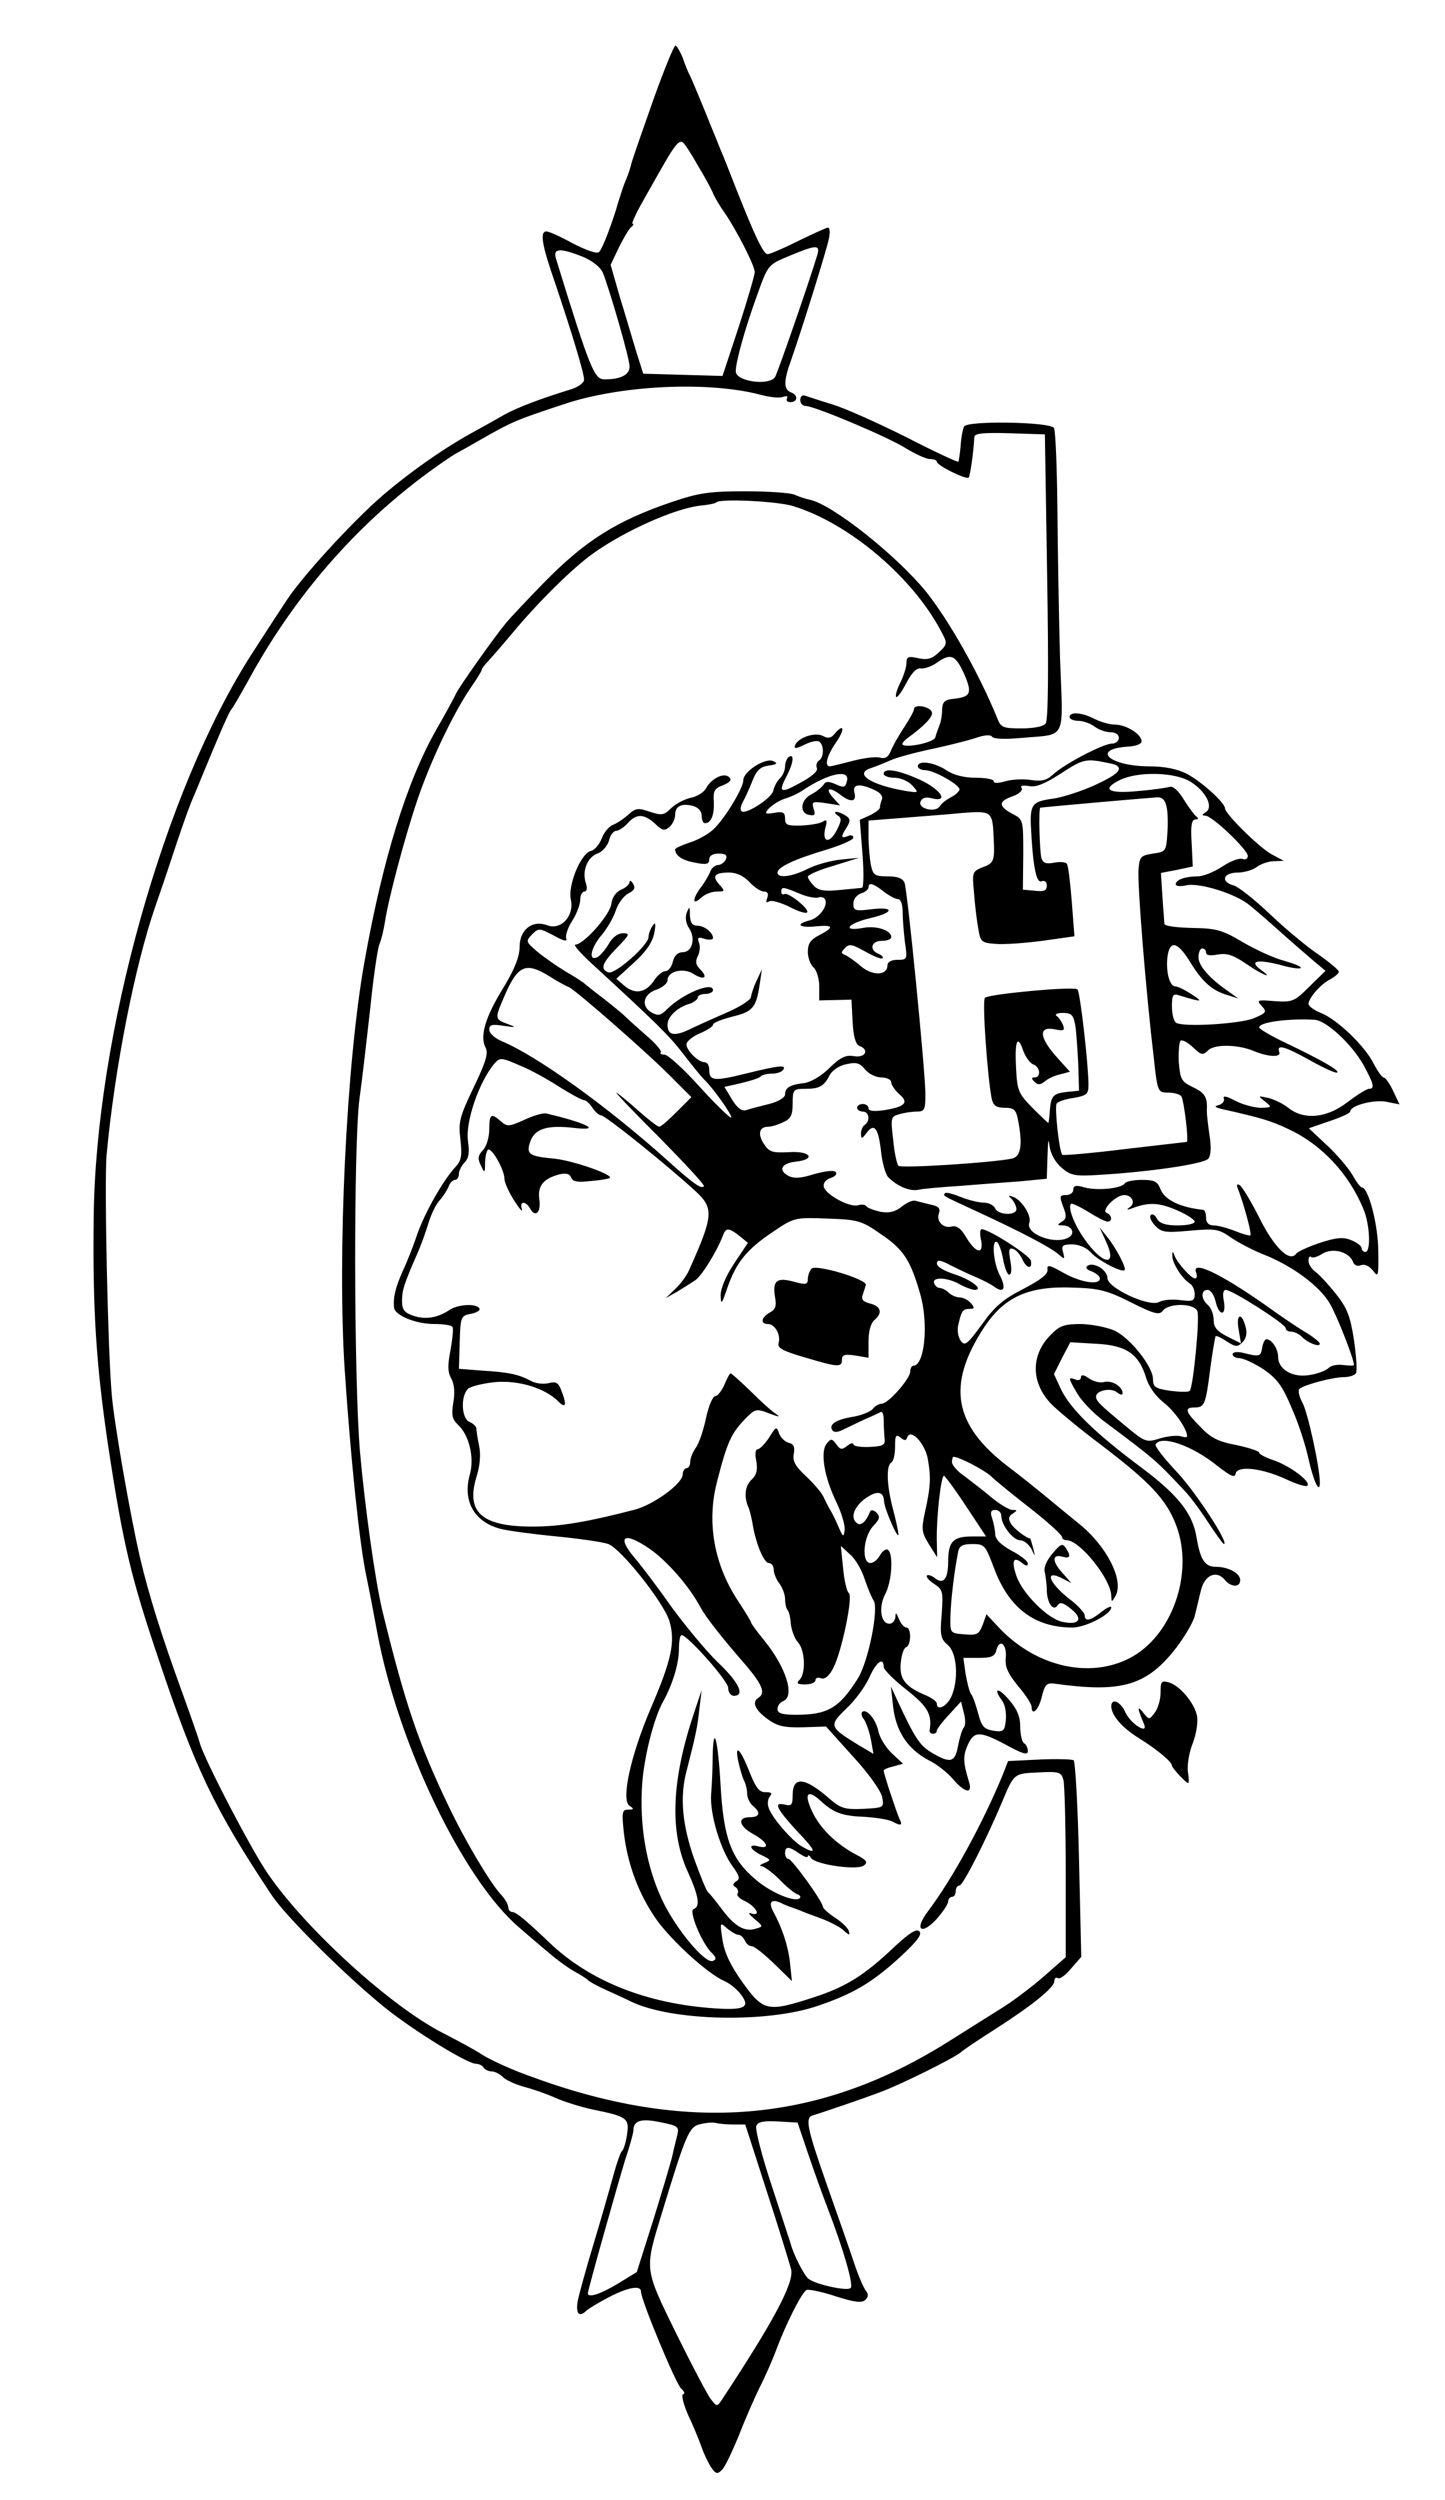 <?xml version="1.0" standalone="no"?>
<!DOCTYPE svg PUBLIC "-//W3C//DTD SVG 20010904//EN"
 "http://www.w3.org/TR/2001/REC-SVG-20010904/DTD/svg10.dtd">
<svg version="1.0" xmlns="http://www.w3.org/2000/svg"
 width="381pt" height="659pt" viewBox="0 0 381 659"
 preserveAspectRatio="xMidYMid meet">
<g transform="translate(0,659) scale(0.1,-0.1)"
fill="#000000" stroke="none">
<path d="M1723 6328 c-28 -79 -54 -154 -58 -168 -3 -14 -10 -34 -15 -45 -5
-11 -13 -36 -19 -55 -16 -57 -42 -124 -51 -134 -6 -6 -33 4 -69 22 -32 18 -64
32 -70 32 -18 0 -13 -34 23 -137 44 -131 76 -236 76 -254 0 -8 -16 -20 -37
-26 -75 -23 -139 -47 -173 -66 -19 -11 -53 -30 -75 -42 -80 -43 -171 -107
-245 -170 -81 -70 -214 -215 -256 -280 -25 -38 -66 -101 -91 -140 -230 -358
-411 -1003 -416 -1485 -3 -246 7 -390 38 -600 40 -263 60 -346 132 -560 98
-293 147 -396 299 -625 37 -56 194 -212 299 -297 76 -61 217 -148 240 -148 7
0 17 -4 20 -10 3 -5 13 -10 21 -10 9 0 22 -7 30 -15 8 -8 34 -20 57 -26 23 -6
60 -19 82 -29 22 -10 67 -24 100 -31 89 -18 95 -23 88 -67 -3 -20 -9 -39 -13
-42 -4 -3 -14 -32 -23 -65 -9 -33 -32 -114 -52 -180 -20 -66 -39 -135 -42
-152 -5 -32 4 -42 23 -24 5 5 31 21 58 35 51 27 86 33 86 16 0 -23 93 -246
106 -256 8 -7 11 -14 5 -15 -5 -2 1 -26 13 -54 13 -27 29 -66 36 -86 7 -20 19
-44 26 -54 12 -17 16 -17 28 -5 8 8 26 47 42 85 15 39 40 97 56 130 17 33 36
78 44 99 25 68 68 154 81 160 6 2 41 -5 77 -17 50 -16 69 -18 78 -9 8 8 8 15
1 24 -6 7 -20 40 -31 73 -11 33 -43 125 -71 204 -53 151 -59 179 -38 185 27 8
135 45 177 61 53 19 195 90 213 105 6 6 48 34 92 62 98 63 155 109 155 126 0
7 4 11 9 8 5 -4 21 8 35 25 l27 31 -6 256 c-3 141 -10 259 -14 262 -5 3 -46 4
-91 2 l-82 -4 -14 -36 c-51 -124 -132 -274 -198 -361 -36 -48 -17 -63 23 -20
17 19 31 40 31 47 0 6 5 12 10 12 6 0 10 7 10 15 0 8 4 15 10 15 9 0 68 116
110 215 34 81 32 80 97 83 56 3 61 1 67 -20 3 -13 6 -123 6 -245 l0 -222 -57
-50 c-32 -28 -81 -65 -110 -83 -29 -18 -92 -58 -140 -88 -345 -218 -694 -246
-1110 -91 -45 16 -99 41 -120 54 -21 14 -68 39 -103 57 -137 69 -362 273 -463
420 -44 63 -169 304 -180 345 -3 11 -24 72 -47 135 -53 146 -87 253 -111 355
-26 113 -67 348 -74 425 -11 121 -20 565 -14 635 21 228 75 503 130 660 6 17
26 75 44 130 18 55 40 118 49 140 9 22 21 49 25 60 51 124 76 181 81 185 3 3
23 37 44 75 120 221 283 409 476 550 30 22 63 45 75 51 11 6 36 20 55 31 91
52 98 55 225 97 150 51 384 62 522 25 23 -6 49 -9 58 -5 9 3 13 2 10 -4 -3 -6
1 -10 9 -10 20 0 21 19 1 26 -19 8 -19 30 1 85 28 80 95 294 100 322 3 15 2
27 -3 27 -4 0 -39 -16 -78 -35 -38 -19 -75 -35 -81 -35 -11 0 -33 46 -84 175
-17 44 -35 89 -40 100 -4 11 -23 56 -40 99 -18 44 -36 87 -40 95 -5 9 -14 31
-20 49 -7 17 -16 32 -19 32 -4 0 -30 -64 -58 -142z m118 -176 c19 -31 37 -65
41 -76 5 -10 17 -31 28 -46 30 -43 80 -140 80 -157 0 -8 -19 -73 -42 -144
l-43 -130 -104 3 -105 3 -19 60 c-10 33 -29 98 -43 143 l-24 84 22 46 c13 26
27 50 33 54 5 4 7 8 3 8 -4 0 9 28 29 63 19 34 44 78 55 97 27 47 39 61 48 55
5 -3 23 -31 41 -63z m314 -234 c-24 -79 -103 -306 -111 -321 -14 -25 -104 -13
-104 14 0 26 24 112 57 203 28 78 28 78 83 101 72 30 83 31 75 3z m-618 -5
c26 -11 47 -28 53 -43 19 -49 70 -225 70 -246 0 -22 -23 -34 -66 -34 -27 0
-38 26 -128 318 -9 28 11 29 71 5z m249 -4950 c-3 -13 -9 -35 -12 -50 -3 -16
-26 -92 -50 -170 l-45 -142 -49 -30 c-46 -28 -80 -39 -80 -26 0 9 79 289 99
354 12 35 21 69 21 75 0 26 20 33 71 22 46 -9 50 -12 45 -33z m147 27 l32 0
57 -177 c32 -98 60 -190 64 -205 8 -35 -45 -135 -183 -344 -12 -18 -13 -18
-28 1 -9 11 -50 89 -92 174 -85 174 -84 166 -38 317 64 210 72 229 102 235 15
4 34 5 41 3 8 -2 28 -4 45 -4z m197 -75 c15 -44 38 -109 52 -145 42 -109 69
-203 61 -211 -9 -9 -91 9 -111 24 -12 9 -41 67 -47 92 -2 6 -24 74 -50 153
-26 78 -44 149 -41 158 4 11 18 14 58 12 l51 -3 27 -80z"/>
<path d="M2110 5536 c0 -9 6 -16 14 -16 23 0 218 -82 265 -112 25 -15 53 -28
63 -28 10 0 18 -3 18 -7 0 -10 78 -48 84 -42 4 4 13 68 15 107 1 10 24 12 94
10 l92 -3 6 -375 c4 -242 3 -379 -4 -387 -5 -8 -32 -13 -63 -13 -50 0 -55 2
-65 28 -47 115 -125 254 -187 332 -78 96 -249 232 -308 243 -10 2 -28 8 -39
13 -11 5 -69 9 -130 9 -94 0 -122 -4 -193 -28 -147 -50 -229 -102 -337 -212
-44 -45 -89 -93 -100 -106 -33 -40 -127 -173 -133 -188 -3 -7 -26 -50 -52 -95
-77 -135 -141 -341 -189 -611 -48 -267 -72 -775 -52 -1078 16 -236 39 -458 57
-542 8 -38 21 -106 29 -150 55 -293 226 -649 373 -775 22 -19 59 -51 81 -69
22 -19 53 -41 68 -49 15 -8 30 -18 33 -21 3 -4 23 -15 45 -25 22 -10 53 -24
69 -32 108 -52 360 -57 493 -11 94 32 144 62 218 130 43 40 57 58 49 66 -7 8
-25 -3 -65 -40 -80 -76 -128 -106 -214 -134 -120 -39 -132 -37 -186 38 -33 46
-48 78 -54 113 -7 48 -7 48 12 31 11 -9 24 -17 30 -17 6 0 13 -7 17 -15 3 -8
11 -15 18 -15 7 0 33 -21 59 -46 l47 -46 -5 48 c-5 45 -20 91 -45 137 -12 23
-4 32 19 22 10 -5 20 -9 23 -10 3 -1 14 -5 25 -9 11 -5 38 -15 60 -23 22 -8
49 -22 59 -31 15 -14 18 -14 14 -2 -2 8 -19 24 -36 35 -17 11 -31 24 -32 28 0
14 -82 127 -91 127 -5 0 -9 7 -9 15 0 19 10 19 38 -1 12 -8 22 -12 22 -7 0 4
4 3 8 -4 11 -18 124 -34 140 -20 11 8 7 14 -20 28 -55 29 -98 72 -118 117 -21
46 -10 57 26 23 32 -29 55 -38 114 -40 30 -2 62 -7 72 -12 24 -13 29 -11 19 8
-8 19 -41 117 -41 126 0 3 12 8 26 11 l25 7 -29 27 c-16 15 -33 42 -36 59 -7
32 -32 61 -43 50 -3 -4 -1 -12 5 -19 5 -7 14 -31 18 -52 l7 -39 -39 23 c-78
48 -79 51 -33 96 23 21 50 58 61 82 18 41 38 56 38 28 0 -7 27 -34 60 -60 57
-45 68 -65 61 -108 0 -5 4 -8 9 -8 6 0 10 3 10 8 0 4 14 23 32 42 l32 35 7
-29 c5 -17 5 -35 0 -40 -5 -6 -11 -28 -15 -48 -8 -44 -20 -47 -69 -18 -32 19
-44 37 -92 140 l-16 35 6 -55 c8 -65 39 -111 94 -140 21 -10 50 -33 64 -50 31
-36 52 -40 42 -7 -16 52 -16 68 -4 96 17 39 32 39 103 1 42 -23 56 -27 56 -16
0 8 -4 18 -10 21 -5 3 -10 23 -10 43 0 27 -8 47 -30 72 -29 34 -43 31 -17 -4
7 -10 11 -32 9 -50 -3 -29 -6 -32 -33 -28 -24 4 -31 11 -40 46 -6 22 -14 46
-19 51 -4 6 -10 29 -14 53 l-6 42 41 0 c33 0 42 4 46 20 8 32 28 17 25 -19 -3
-24 5 -41 32 -75 20 -23 36 -48 36 -55 0 -26 19 -8 27 27 8 32 13 37 34 34
172 -24 238 -6 312 84 26 32 52 75 57 94 5 19 12 51 17 70 10 39 41 52 63 25
16 -19 40 -20 40 0 0 18 -31 35 -64 35 -29 0 -41 18 -51 77 -10 64 -50 114
-150 188 -119 89 -182 151 -207 202 l-19 41 21 42 22 42 68 -4 c80 -4 113 -27
132 -90 7 -23 25 -48 45 -64 29 -22 63 -70 63 -90 0 -3 -7 -3 -16 0 -9 3 -33
1 -54 -5 -38 -12 -40 -11 -92 32 -70 58 -78 66 -78 78 0 16 40 24 55 11 9 -7
15 -8 15 -2 0 17 -29 35 -49 29 -11 -3 -29 2 -40 10 -14 10 -21 10 -21 2 0 -6
-7 -9 -15 -5 -19 7 -19 4 6 -38 11 -19 42 -51 67 -70 135 -101 139 -104 213
-183 15 -15 44 -54 64 -85 21 -32 40 -58 42 -58 15 0 -72 134 -123 189 -34 36
-60 69 -57 74 15 25 96 -3 163 -57 36 -28 46 -32 48 -20 5 22 71 14 135 -16
26 -12 51 -20 54 -16 11 10 -47 53 -89 67 -21 7 -38 16 -38 20 0 4 -27 13 -60
20 -48 9 -68 19 -95 48 -40 40 -43 51 -16 51 27 0 30 7 42 102 6 46 13 84 14
86 2 2 15 -4 30 -14 23 -15 28 -15 41 -2 10 10 13 24 8 41 -10 40 -26 33 -18
-8 l6 -36 -36 18 c-27 14 -36 24 -36 44 0 15 -7 32 -15 39 -19 16 -19 40 -1
40 8 0 17 -13 21 -30 9 -40 29 -40 22 0 -4 19 -2 30 5 30 17 0 158 -90 158
-101 0 -5 6 -9 14 -9 8 0 21 -6 28 -13 16 -17 48 -29 48 -19 0 4 -15 16 -32
27 -18 10 -69 44 -113 76 -120 84 -195 119 -181 84 3 -8 2 -15 -3 -15 -10 0
-47 41 -54 60 -5 13 -6 13 -6 0 -1 -18 26 -61 46 -73 7 -4 13 -17 13 -28 0
-18 -5 -20 -37 -16 -21 3 -46 1 -57 -5 -26 -14 -136 37 -136 63 0 21 -35 43
-52 33 -7 -5 -4 -10 10 -15 12 -5 22 -13 22 -19 0 -18 -50 -11 -96 15 -37 21
-44 22 -42 9 2 -12 -17 -27 -63 -51 -53 -27 -76 -46 -110 -94 -39 -53 -45 -58
-56 -43 -7 10 -10 29 -6 43 8 36 12 41 30 41 13 0 13 3 3 15 -7 8 -20 15 -29
15 -9 0 -23 6 -30 13 -6 6 -17 12 -23 12 -6 0 -13 6 -15 13 -6 17 36 15 67 -3
14 -8 31 -14 39 -15 26 0 -7 26 -49 40 -40 13 -57 26 -47 36 2 3 17 -2 33 -11
16 -8 45 -22 64 -30 19 -8 43 -20 52 -27 25 -18 32 -4 14 31 -17 32 -22 96 -7
87 5 -4 12 -24 16 -46 4 -22 11 -40 16 -40 6 0 7 15 3 36 -5 29 -4 36 7 32 8
-2 18 -14 24 -26 11 -26 28 -29 23 -5 -3 14 -110 83 -130 83 -4 0 -5 -14 -1
-30 7 -39 -15 -33 -41 11 -13 22 -24 29 -37 26 -22 -6 -42 15 -33 36 4 12 -2
18 -23 22 -15 4 -33 8 -40 10 -6 2 -23 -5 -36 -16 -18 -14 -34 -17 -56 -13
-17 4 -34 10 -36 14 -3 5 -13 6 -23 3 -23 -6 -86 29 -90 49 -2 10 6 19 18 23
13 4 18 11 13 16 -5 5 -29 2 -57 -6 -35 -11 -53 -12 -68 -4 -27 15 -17 33 20
37 55 6 39 29 -18 25 -43 -2 -52 0 -66 22 -17 26 -12 45 11 45 8 0 26 5 40 12
20 9 25 18 25 50 0 36 2 38 33 38 38 0 50 7 65 37 7 12 26 25 44 28 26 6 35 3
49 -14 10 -12 29 -21 43 -21 14 0 26 -6 26 -13 0 -7 10 -21 21 -31 26 -22 16
-33 -38 -42 -29 -4 -43 -3 -43 5 0 6 -7 11 -15 11 -8 0 -15 -4 -15 -10 0 -5 7
-10 15 -10 17 0 20 -25 5 -35 -5 -3 -10 -14 -10 -23 1 -15 2 -15 15 2 20 27
31 13 38 -49 3 -30 12 -61 19 -68 24 -24 57 -38 80 -33 13 3 61 7 108 10 47 4
118 9 158 12 l72 7 2 61 c1 39 3 49 5 26 3 -21 15 -43 31 -57 24 -21 35 -24
97 -20 137 8 280 29 291 43 7 9 8 31 3 62 -4 27 -7 55 -7 63 2 36 -4 48 -36
63 -31 15 -34 20 -38 67 -1 28 1 53 5 56 5 3 19 -5 33 -18 22 -21 26 -21 40
-7 17 16 78 15 119 -2 38 -16 74 -18 68 -3 -8 22 15 15 83 -23 36 -20 67 -34
70 -31 6 6 -46 35 -138 79 -38 18 -68 36 -68 40 0 14 79 24 147 20 31 -3 97
-64 128 -119 27 -50 31 -63 14 -63 -5 0 -31 -16 -56 -35 -54 -42 -114 -48
-155 -16 -13 11 -38 23 -54 27 -28 6 -28 6 -9 -9 19 -16 19 -16 -10 -17 -17 0
-47 8 -67 18 -24 13 -35 15 -31 6 2 -7 -4 -14 -14 -17 -13 -3 -10 -6 12 -11
102 -23 125 -30 172 -52 88 -41 159 -117 198 -211 17 -40 20 -113 5 -113 -5 0
-10 5 -10 10 0 6 -12 15 -27 21 -22 9 -40 7 -83 -7 -30 -10 -58 -23 -62 -28
-17 -25 -58 15 -97 93 -22 44 -46 83 -52 87 -7 4 -9 2 -6 -7 15 -37 38 -121
34 -125 -2 -2 -20 3 -40 11 -20 8 -46 15 -57 15 -13 0 -20 7 -20 20 0 11 -3
20 -7 21 -60 6 -102 26 -113 54 -8 21 -16 25 -49 25 -22 0 -42 -4 -45 -9 -9
-14 -73 -20 -106 -11 -23 7 -30 5 -30 -6 0 -8 -9 -14 -19 -14 -17 0 -18 -3 -8
-30 10 -25 9 -33 -3 -40 -13 -8 -13 -10 2 -10 23 0 34 -20 17 -31 -35 -22
-116 8 -105 38 7 17 -19 59 -42 68 -14 5 -15 4 -4 -6 6 -7 12 -19 12 -26 0
-18 -49 -16 -56 2 -4 8 -17 15 -30 15 -14 0 -41 7 -61 15 -20 8 -38 13 -41 10
-7 -7 -7 -6 68 -41 137 -63 210 -102 232 -121 15 -13 16 -13 11 6 -5 18 -1 21
24 21 18 0 38 -9 49 -21 18 -21 82 -54 89 -47 6 5 -23 60 -46 88 l-20 25 17
-37 c32 -69 -9 -63 -58 8 -27 39 -43 82 -34 91 2 2 22 -7 45 -21 22 -14 45
-26 51 -26 14 0 12 17 -2 23 -16 6 24 47 46 47 21 0 31 -21 15 -32 -10 -7 -8
-8 6 -3 44 17 72 15 118 -5 26 -11 47 -25 47 -30 0 -6 -20 -10 -45 -10 -31 0
-47 5 -54 17 -5 10 -13 15 -17 10 -4 -4 1 -16 11 -27 17 -18 26 -20 92 -14 68
6 76 5 110 -19 21 -14 58 -33 83 -43 77 -30 152 -85 178 -133 20 -36 62 -144
62 -159 0 -2 -13 -2 -28 0 -16 2 -33 -1 -39 -8 -6 -6 -28 -15 -48 -18 -45 -9
-85 14 -85 47 0 22 -17 47 -31 47 -4 0 -9 -10 -11 -22 -4 -24 -6 -25 -50 -14
-17 4 -28 2 -28 -4 0 -5 8 -10 18 -10 10 0 38 -13 63 -29 36 -25 50 -43 75
-103 18 -40 37 -100 44 -133 13 -59 30 -95 30 -63 0 40 -32 186 -46 211 -9 16
-12 32 -8 36 13 11 88 31 117 31 14 0 29 5 32 10 4 6 1 45 -5 88 -10 64 -18
84 -48 122 -20 25 -44 51 -54 58 -10 7 -18 20 -18 29 0 9 3 13 7 10 3 -4 17 0
29 8 27 17 70 6 81 -20 3 -10 12 -14 21 -10 10 4 22 -2 32 -14 14 -19 15 -16
14 52 0 67 -26 167 -43 167 -4 0 -15 15 -25 33 -10 17 -40 53 -67 78 l-48 45
55 19 c30 10 54 21 54 25 0 16 61 32 95 26 l35 -7 -17 36 c-9 19 -20 35 -25
35 -4 0 -16 17 -27 38 -24 47 -96 115 -138 132 -18 7 -33 18 -33 24 1 16 32
52 58 65 12 7 22 15 22 20 0 4 -24 24 -52 44 -29 19 -87 67 -128 106 -41 39
-85 74 -97 77 -36 10 -28 34 10 34 17 0 41 7 51 15 11 8 31 15 45 15 l26 1
-30 16 c-32 16 -125 108 -125 122 0 15 -63 72 -102 92 -24 12 -58 19 -96 19
-106 0 -157 45 -59 52 22 1 37 7 37 14 0 19 -41 44 -70 44 -14 0 -38 7 -54 15
-32 17 -66 20 -66 5 0 -5 10 -10 23 -10 13 0 32 -7 43 -15 10 -8 29 -15 42
-15 13 0 22 -6 22 -15 0 -8 -8 -15 -18 -15 -23 0 -126 -54 -155 -81 -17 -16
-30 -19 -58 -15 -19 3 -50 2 -67 -3 -20 -6 -32 -6 -32 0 0 5 -21 9 -47 9 -31
0 -59 7 -78 20 -32 21 -75 27 -75 10 0 -5 9 -10 19 -10 23 0 91 -38 91 -51 0
-4 -10 -14 -22 -20 -13 -7 -26 -17 -30 -24 -11 -18 -58 -7 -51 12 4 10 14 13
29 9 48 -12 25 23 -31 49 -58 26 -95 32 -95 15 0 -5 13 -10 28 -10 16 0 37 -9
47 -20 18 -20 18 -20 -16 -15 -94 16 -140 46 -91 61 9 3 32 12 50 20 18 8 67
21 110 30 42 9 94 22 115 29 23 8 39 9 43 3 4 -6 34 -7 78 -3 120 11 109 -11
101 208 -3 106 -6 283 -7 394 -1 111 -5 208 -9 215 -10 16 -226 20 -237 4 -3
-6 -8 -29 -9 -50 -2 -22 -5 -41 -6 -43 -2 -2 -64 27 -138 65 -74 37 -161 76
-194 86 -33 10 -66 21 -72 23 -7 3 -13 -2 -13 -11z m-19 -280 c148 -45 319
-190 393 -335 14 -26 14 -30 -9 -51 -18 -17 -30 -20 -54 -15 -26 6 -31 4 -31
-13 0 -10 -7 -33 -16 -51 -9 -18 -14 -35 -11 -38 3 -3 15 14 27 37 14 27 27
40 38 38 9 -1 28 5 42 15 37 26 49 21 72 -29 22 -51 18 -61 -27 -66 -24 -2
-30 -8 -31 -28 0 -14 -3 -33 -7 -42 -4 -10 -9 -24 -11 -32 -4 -13 -75 -28 -86
-19 -3 3 4 11 15 19 45 33 66 56 62 67 -5 15 -47 22 -47 8 0 -5 -12 -27 -26
-48 -14 -21 -30 -49 -35 -62 -7 -17 -15 -22 -29 -18 -11 3 -44 -1 -73 -9 -28
-7 -55 -14 -59 -14 -15 0 -8 28 17 64 24 35 20 51 -5 21 -9 -11 -17 -12 -30
-5 -21 11 -66 -4 -74 -25 -3 -9 3 -9 25 2 16 8 33 12 39 8 13 -8 13 -42 -1
-50 -6 -4 -8 -13 -5 -20 3 -8 -15 -23 -45 -39 -52 -29 -58 -25 -34 20 17 33
20 58 5 49 -5 -3 -10 -15 -10 -25 0 -10 -6 -25 -14 -32 -8 -8 -15 -22 -17 -32
-4 -20 -74 -65 -84 -54 -4 3 -2 14 4 25 6 10 17 35 25 55 11 28 21 37 43 40
22 3 25 6 11 12 -21 9 -78 -28 -78 -50 0 -22 -51 -105 -80 -131 -14 -13 -42
-28 -62 -34 -21 -7 -38 -15 -38 -18 1 -17 19 -29 53 -35 30 -6 37 -4 37 9 0 9
9 15 25 15 18 0 23 -4 19 -15 -4 -8 -13 -15 -20 -15 -8 0 -18 -8 -21 -17 -4
-10 -15 -29 -25 -42 -23 -31 -23 -49 0 -28 10 10 29 17 42 17 22 0 22 1 7 18
-21 23 -13 32 26 32 19 0 38 -9 53 -25 13 -14 30 -25 38 -25 10 0 13 -6 9 -17
-4 -11 -3 -14 5 -9 6 4 30 -3 53 -14 22 -12 44 -19 47 -15 8 8 -51 55 -60 48
-5 -2 -8 1 -8 6 0 14 4 14 47 -4 20 -9 43 -13 50 -11 7 3 15 1 18 -4 10 -16
-14 -49 -40 -56 -39 -10 -29 -20 15 -16 48 5 51 -2 10 -23 -23 -12 -30 -22
-30 -44 0 -16 7 -34 15 -41 8 -7 15 -29 15 -50 l0 -37 43 1 42 1 3 -58 c2 -39
8 -60 18 -64 27 -10 16 -32 -14 -27 -22 4 -36 -3 -65 -31 -21 -21 -50 -38 -67
-40 -37 -4 -50 -12 -50 -30 0 -8 -18 -19 -42 -25 -24 -6 -51 -13 -60 -16 -12
-4 -24 5 -38 28 l-20 33 44 10 c25 6 48 13 52 18 4 4 18 7 30 7 13 0 26 5 29
10 9 14 -9 12 -99 -10 -85 -21 -96 -19 -96 11 0 10 -5 19 -12 19 -17 0 -48 31
-48 47 0 8 16 21 35 29 19 8 35 18 35 23 0 5 23 14 50 21 55 13 64 24 73 85
l6 40 -14 -30 c-8 -16 -14 -36 -15 -43 0 -7 -26 -24 -57 -38 -32 -14 -77 -34
-100 -45 -44 -22 -63 -19 -63 10 0 21 26 46 58 55 12 4 22 12 22 17 0 5 9 9
20 9 11 0 20 5 20 10 0 24 -82 -10 -123 -52 -14 -14 -22 -16 -37 -8 -31 16
-25 49 10 61 17 6 30 17 30 25 0 24 42 34 68 17 29 -18 40 -10 18 12 -12 12
-13 21 -6 35 5 10 7 26 3 35 -5 14 -2 16 15 10 12 -3 22 -2 22 2 0 15 -23 33
-42 33 -13 0 -18 8 -19 28 0 23 -1 24 -8 7 -5 -13 -3 -28 6 -42 18 -27 8 -63
-17 -63 -13 0 -22 -9 -26 -25 -3 -14 -12 -25 -20 -25 -7 0 -21 -11 -29 -24
-22 -33 -50 -38 -78 -15 l-22 19 47 43 c32 29 48 53 53 77 5 26 3 31 -4 20 -6
-8 -11 -22 -11 -30 0 -21 -89 -100 -106 -93 -22 8 -17 24 23 65 33 34 35 38
16 38 -14 0 -29 -11 -39 -30 -10 -16 -24 -32 -31 -34 -23 -9 -14 28 14 60 14
17 31 46 37 65 6 18 21 38 33 44 16 8 19 15 12 26 -5 8 -9 9 -9 4 0 -6 -10
-15 -22 -20 -14 -6 -24 -21 -26 -37 -3 -29 -73 -108 -95 -108 -6 0 12 -21 40
-47 174 -160 208 -193 246 -243 23 -30 47 -59 53 -65 23 -21 76 -96 72 -101
-3 -2 -40 34 -83 81 -42 47 -84 85 -93 85 -8 0 -13 3 -10 6 4 3 -12 22 -35 42
-23 20 -51 45 -62 56 -11 10 -36 30 -55 45 -19 14 -40 31 -46 36 -6 6 -30 21
-54 35 -23 14 -56 37 -74 52 -30 26 -30 27 -13 45 17 17 19 17 57 -3 25 -14
37 -17 33 -8 -3 7 4 29 16 47 12 19 21 44 21 56 0 11 5 21 11 21 6 0 8 9 4 21
-11 32 3 69 30 79 14 5 27 21 31 35 3 14 12 25 19 25 6 0 20 9 30 20 23 26 43
25 72 -1 18 -18 25 -20 38 -9 8 7 15 21 15 31 0 24 16 32 46 25 15 -4 24 -14
24 -26 0 -11 4 -20 9 -20 16 0 25 23 23 57 -2 28 2 35 24 43 19 8 24 14 17 21
-14 14 -48 -3 -62 -30 -6 -10 -24 -21 -40 -24 -17 -4 -40 -16 -51 -27 -19 -19
-25 -20 -56 -10 -31 11 -38 10 -57 -7 -12 -11 -30 -23 -40 -27 -10 -3 -24 -19
-30 -35 -6 -16 -19 -32 -29 -34 -27 -7 -61 -91 -53 -128 10 -43 -26 -82 -62
-68 -40 15 -73 -12 -73 -57 0 -25 -13 -59 -43 -108 -48 -78 -62 -127 -47 -157
8 -14 2 -37 -31 -105 -37 -78 -41 -91 -35 -138 5 -44 2 -56 -14 -73 -32 -35
-79 -118 -99 -174 -10 -30 -27 -74 -39 -99 -19 -43 -26 -70 -23 -97 2 -20 57
-43 105 -43 25 0 47 -3 49 -8 3 -4 0 -31 -5 -60 -8 -40 -8 -59 2 -76 8 -15 10
-38 5 -64 -5 -32 -3 -43 13 -58 29 -27 43 -86 31 -130 -20 -70 11 -126 81
-144 19 -5 86 -14 148 -20 62 -6 123 -15 136 -20 34 -13 146 -154 161 -203 16
-55 6 -102 -50 -232 -53 -125 -78 -241 -55 -255 12 -8 12 -10 -3 -10 -17 0
-18 -6 -12 -62 10 -83 39 -161 86 -228 40 -56 134 -142 179 -162 14 -6 34 -22
44 -36 25 -33 9 -41 -68 -36 -181 12 -332 72 -439 175 -60 57 -86 79 -96 79
-6 0 -11 6 -11 13 0 7 -9 23 -20 34 -29 32 -95 143 -139 236 -77 161 -113 266
-173 512 -19 80 -46 273 -59 420 -16 195 -17 810 -1 930 7 50 19 155 28 235 8
80 19 156 24 170 6 14 12 41 15 60 8 55 50 216 85 320 34 101 94 228 141 297
16 23 29 44 29 47 0 3 8 14 18 24 9 10 37 42 62 72 70 84 160 173 215 212 83
59 213 117 280 125 22 2 42 6 44 9 10 10 160 3 202 -10z m852 -683 c18 -11 3
-25 -55 -52 -35 -16 -84 -32 -110 -36 -55 -7 -62 -15 -60 -70 5 -105 14 -154
28 -148 9 3 14 -1 14 -12 0 -12 -7 -16 -31 -13 l-32 3 1 93 c0 92 0 92 -29
107 -37 20 -37 33 1 46 17 6 27 16 24 21 -5 7 2 9 19 6 18 -4 42 6 84 33 50
33 63 38 98 33 22 -4 43 -8 48 -11z m-710 -42 c-4 -17 -8 -18 -30 -8 -19 8
-26 8 -32 -2 -5 -7 -19 -18 -32 -25 -28 -14 -32 -49 -6 -54 15 -3 18 0 12 17
-5 18 -3 19 32 14 l38 -6 -19 21 c-22 25 -9 29 20 7 27 -21 43 -19 37 5 -6 23
12 26 52 8 16 -7 24 -17 20 -26 -3 -7 -5 -17 -5 -21 0 -4 -12 -13 -26 -20
l-27 -12 7 -89 c4 -50 3 -90 -1 -90 -4 -1 -31 -3 -59 -6 -39 -4 -55 -2 -68 11
-9 9 -16 20 -16 24 0 5 30 18 68 29 l67 21 -50 -5 c-27 -3 -66 -14 -87 -25
-40 -20 -78 -25 -78 -9 0 14 44 35 128 60 39 12 72 26 72 32 0 6 -7 8 -15 4
-18 -7 -19 -2 -2 24 10 17 9 22 -3 30 -8 5 -19 10 -25 10 -5 0 -4 -4 3 -9 12
-7 11 -14 -2 -40 -19 -36 -39 -32 -30 6 6 21 4 24 -7 17 -8 -5 -33 -9 -56 -10
-37 -1 -43 1 -43 18 0 16 -5 19 -25 16 -14 -3 -25 -3 -25 -1 0 10 28 31 50 38
14 4 36 14 50 24 67 44 122 54 113 22z m905 -1 c41 -25 63 -67 41 -81 -10 -6
-11 -9 -1 -9 18 0 112 -90 112 -106 0 -8 -6 -11 -14 -8 -8 3 -32 -6 -53 -20
-21 -14 -50 -26 -65 -26 -33 0 -58 -9 -58 -21 0 -5 12 -6 26 -3 34 9 134 -22
170 -53 16 -13 54 -46 84 -73 30 -27 69 -60 85 -74 l30 -25 -42 -41 c-40 -40
-45 -42 -92 -39 -46 4 -49 3 -34 -13 14 -15 12 -18 -21 -32 -37 -15 -185 -24
-205 -12 -6 4 -11 23 -11 43 0 31 3 35 20 29 59 -18 65 -18 32 3 -18 12 -37
21 -43 21 -15 0 -25 37 -21 76 6 48 27 43 62 -15 32 -51 57 -73 100 -85 l25
-8 -25 18 c-51 35 -80 68 -80 91 0 13 5 23 10 23 6 0 10 -5 10 -11 0 -7 11 -9
31 -5 24 4 40 -1 74 -24 43 -30 77 -43 39 -16 -31 23 -10 28 50 13 31 -9 56
-12 56 -8 0 4 -21 12 -46 19 -26 7 -74 29 -108 49 -54 32 -69 36 -133 37 -41
1 -73 5 -73 11 0 6 -3 38 -5 72 l-4 62 42 8 42 9 -3 62 c-3 46 0 62 10 62 8 0
9 3 2 8 -5 4 -20 24 -33 45 -13 22 -29 36 -36 33 -7 -2 -44 -8 -83 -11 -79 -8
-100 4 -49 29 47 23 144 21 185 -4z m-63 -63 c4 -13 5 -46 3 -73 -3 -48 -4
-49 -38 -54 -32 -5 -35 -8 -38 -40 -4 -36 20 -330 40 -497 10 -93 11 -93 39
-93 15 0 31 -5 34 -10 7 -12 20 -120 14 -120 -2 0 -76 -9 -164 -19 -88 -11
-162 -17 -164 -15 -8 7 -21 126 -15 135 3 5 23 12 45 15 34 6 39 10 39 34 0
53 -22 245 -29 252 -8 9 -232 -12 -244 -22 -8 -7 7 -214 18 -267 4 -17 12 -23
34 -23 24 0 30 -5 35 -31 13 -66 8 -98 -16 -103 -53 -11 -292 -26 -299 -19 -4
4 -11 35 -14 69 -7 58 -6 61 16 67 13 4 34 7 47 7 20 0 22 5 22 48 -1 65 -47
533 -55 555 -5 12 -18 17 -45 17 -34 0 -38 3 -44 31 -3 17 -6 51 -6 74 l0 42
88 7 c48 4 119 9 158 13 80 6 81 5 84 -67 3 -59 1 -65 -29 -76 -27 -11 -28
-13 -23 -65 2 -30 7 -72 11 -94 6 -38 8 -40 46 -43 22 -2 77 2 123 8 l85 12
-7 91 c-4 49 -9 94 -13 100 -3 5 -18 6 -34 3 -21 -4 -29 -1 -33 12 -5 18 -8
131 -3 133 2 1 261 24 304 27 16 2 24 -5 28 -21z m-745 -227 c14 -11 31 -20
38 -20 7 0 12 -14 12 -34 0 -18 3 -54 6 -80 7 -45 6 -46 -20 -46 -16 0 -26 -6
-26 -14 0 -28 -39 -29 -70 -3 -16 14 -35 27 -42 30 -11 4 -11 7 0 18 11 12 19
10 53 -9 23 -13 43 -21 46 -18 3 3 -2 8 -11 12 -25 10 -19 34 9 34 14 0 25 4
25 10 0 18 -40 31 -75 24 -57 -10 -40 12 20 26 64 15 64 31 0 23 -40 -5 -45
-3 -45 15 0 12 9 23 20 27 11 3 20 11 20 16 0 14 12 11 40 -11z m-882 -223
c20 -13 44 -26 52 -29 18 -8 213 -178 276 -243 l47 -47 -39 -39 c-21 -21 -41
-39 -46 -39 -4 0 -30 20 -58 45 -28 25 -53 45 -55 45 -3 0 49 -54 116 -121 66
-67 118 -123 115 -126 -7 -8 -28 7 -97 69 -157 141 -342 274 -435 313 -19 8
-34 21 -34 31 0 13 7 15 38 10 34 -5 35 -4 10 5 -33 12 -33 15 -12 64 38 91
58 101 122 62z m1387 -129 c3 -18 6 -64 8 -103 l2 -70 -30 -3 c-38 -4 -44 -10
-47 -50 -1 -17 -3 -32 -4 -32 -1 0 -20 18 -42 40 -37 38 -40 45 -43 105 -4 72
4 90 19 45 6 -16 18 -33 27 -36 18 -7 20 -34 3 -34 -9 0 -9 -3 0 -12 8 -8 15
-8 26 1 8 7 26 16 41 19 l26 7 -36 40 c-45 51 -47 80 -5 72 25 -5 28 -4 23 11
-4 9 -11 20 -17 24 -6 4 1 8 16 8 23 0 28 -5 33 -32z m-1461 -108 c25 -10 70
-35 101 -55 30 -19 60 -35 65 -35 5 0 15 -9 22 -20 7 -11 18 -20 23 -20 11 0
174 -131 249 -200 49 -45 47 -65 -18 -210 -6 -13 -22 -35 -36 -48 l-25 -24 30
17 c17 10 38 24 49 31 17 12 57 77 72 117 8 22 16 21 44 -1 l22 -18 -36 -54
c-22 -33 -36 -66 -36 -85 1 -26 3 -23 18 21 23 66 51 101 120 147 56 38 58 38
143 35 82 -3 90 -5 143 -42 59 -40 77 -69 102 -156 23 -79 12 -190 -18 -190
-4 0 -8 -7 -8 -15 0 -19 -58 -85 -75 -85 -7 0 -18 -6 -24 -14 -6 -7 -28 -16
-49 -20 -46 -7 -67 -20 -58 -35 5 -8 15 -7 34 3 15 7 41 20 57 27 17 7 33 15
37 17 5 2 8 -7 8 -20 0 -13 1 -34 2 -46 3 -21 -1 -24 -39 -26 -24 -1 -43 2
-43 7 0 5 -7 3 -16 -4 -14 -11 -18 -11 -29 4 -11 15 -14 16 -25 2 -18 -21 -7
-88 25 -154 14 -29 24 -63 22 -75 -3 -19 -4 -18 -16 9 -7 17 -17 37 -22 45 -5
8 -13 24 -18 35 -5 11 -26 35 -46 54 -28 26 -36 40 -32 59 3 18 0 26 -14 29
-10 3 -21 14 -25 25 -6 19 -8 18 -26 -11 -11 -17 -25 -31 -30 -31 -6 0 -8 -12
-4 -31 4 -23 1 -36 -11 -48 -18 -16 -22 -43 -11 -71 4 -8 9 -28 12 -45 8 -52
30 -105 43 -105 7 0 13 -8 13 -17 0 -10 7 -27 15 -37 8 -11 15 -29 15 -41 0
-12 3 -25 6 -28 4 -4 8 -20 9 -37 2 -17 10 -39 19 -49 19 -21 21 -82 4 -99 -9
-9 -6 -12 15 -12 15 0 27 5 27 11 0 6 7 9 15 5 10 -3 21 6 32 27 22 42 53 190
41 198 -5 3 -12 32 -15 65 l-6 59 25 -23 c14 -12 31 -42 38 -65 8 -23 18 -48
23 -55 15 -20 -13 -161 -41 -206 -49 -78 -79 -96 -163 -96 -37 0 -49 4 -49 15
0 9 7 18 15 21 32 13 7 90 -50 160 -19 23 -35 45 -35 48 0 3 -14 25 -30 50
-67 98 -88 213 -59 322 26 102 37 125 71 161 29 30 31 31 67 17 24 -9 30 -10
17 -1 -10 6 -40 33 -67 60 -27 26 -50 47 -53 47 -2 0 -9 -13 -16 -30 -7 -16
-18 -30 -24 -30 -7 0 -18 -27 -25 -60 -7 -33 -19 -67 -27 -77 -7 -10 -14 -26
-14 -35 0 -10 -4 -18 -10 -18 -5 0 -10 -8 -10 -17 -1 -24 -75 -78 -125 -92
-127 -33 -199 -45 -270 -45 -134 0 -177 37 -149 130 10 32 12 61 7 84 -4 19
-7 40 -7 45 -1 6 -9 13 -18 17 -22 9 -24 70 -3 88 8 6 40 14 72 17 61 5 131
-16 166 -52 19 -19 22 -8 7 30 -8 21 -14 24 -34 19 -13 -3 -34 -1 -46 6 -32
17 -58 23 -127 27 l-63 5 2 70 c2 67 3 70 30 75 15 3 25 9 22 14 -8 14 -57 11
-79 -4 -31 -21 -64 -26 -96 -15 -23 8 -29 16 -29 39 0 28 5 44 40 124 10 22
23 59 30 82 7 23 20 50 30 60 9 10 19 26 23 36 3 9 11 17 17 17 5 0 10 7 10
16 0 8 7 22 15 30 11 11 13 26 9 55 -8 50 29 158 70 206 15 16 17 16 70 -7z
m1608 -623 c62 -31 75 -34 84 -22 16 21 83 20 91 -1 7 -18 -11 -201 -20 -210
-3 -4 -27 -3 -52 0 -39 6 -45 10 -45 31 0 32 -58 106 -100 127 -19 9 -59 17
-88 18 -46 0 -58 -4 -82 -29 -53 -53 -52 -127 3 -183 18 -18 77 -67 132 -108
127 -97 170 -142 196 -210 48 -126 -10 -293 -123 -351 -109 -56 -253 -20 -349
86 l-28 30 -10 -28 c-10 -25 -15 -28 -48 -25 -38 3 -38 3 -37 48 1 42 10 117
20 168 3 17 11 22 38 22 32 0 34 -3 56 -61 39 -107 107 -159 208 -159 34 0
102 35 102 53 0 5 -12 -1 -26 -12 -30 -24 -44 -26 -44 -8 -1 6 -18 26 -40 42
-55 43 -68 80 -18 54 l23 -12 -22 25 c-29 31 -30 52 -3 45 22 -6 25 0 10 23
-9 13 -14 10 -35 -15 -16 -19 -24 -38 -20 -50 2 -11 5 -31 5 -45 0 -34 17 -59
28 -42 7 10 15 8 36 -9 33 -26 22 -44 -23 -34 -39 8 -106 76 -121 121 -14 40
-8 53 15 34 10 -8 15 -9 15 -1 0 6 -19 21 -42 33 -28 15 -43 30 -44 43 0 11
-4 30 -8 43 -6 16 -3 22 8 22 9 0 16 -7 16 -15 0 -25 31 -65 50 -65 9 0 22
-10 29 -22 11 -23 11 -23 5 2 -4 14 -7 25 -8 25 -9 0 -42 25 -50 38 -8 13 -7
20 4 27 13 9 13 10 -1 10 -8 0 -33 15 -55 33 -21 18 -54 43 -71 56 -18 12 -33
29 -33 37 0 8 2 14 4 14 15 0 82 -35 100 -52 11 -11 58 -49 104 -85 45 -35 82
-69 82 -74 0 -5 6 -9 13 -9 34 0 117 -103 117 -147 1 -17 1 -17 11 0 24 41
-24 134 -99 193 -20 16 -55 45 -78 64 -23 19 -71 58 -107 85 -142 109 -161
213 -65 362 55 85 119 114 240 109 66 -2 89 -8 150 -39z m-590 -356 c8 25 46
-14 54 -55 9 -49 8 -74 -7 -141 -10 -46 -9 -54 10 -85 l22 -35 -1 45 c-1 62
11 170 19 170 3 -1 30 -37 58 -80 l53 -80 -38 0 c-49 0 -62 -14 -62 -66 0 -47
-13 -62 -36 -43 -8 6 -17 9 -20 6 -3 -3 5 -13 19 -22 23 -15 24 -20 20 -79 -5
-56 -3 -66 16 -82 25 -21 29 -93 9 -137 -13 -26 -38 -38 -38 -17 0 5 -15 16
-33 23 -51 22 -66 42 -62 84 2 21 8 39 14 41 14 5 14 52 1 52 -6 0 -15 10 -20
23 -7 17 -9 18 -9 5 -1 -10 -8 -18 -16 -18 -23 0 -29 44 -11 78 18 34 22 107
7 117 -6 3 -15 -4 -21 -15 -6 -11 -17 -20 -25 -20 -24 0 -19 69 7 97 18 19 19
25 9 36 -8 7 -15 8 -17 2 -10 -25 -23 -37 -33 -31 -20 13 -11 42 19 65 32 23
50 21 51 -7 1 -19 37 -102 38 -87 0 6 -6 35 -14 65 -17 64 -19 116 -5 125 6 3
10 22 10 42 0 29 2 33 14 24 11 -9 15 -9 18 0z m-677 -295 c45 -32 103 -98
132 -153 13 -24 52 -75 121 -154 42 -50 51 -72 32 -84 -18 -11 -10 -31 22 -55
27 -20 44 -24 94 -23 l62 2 71 -79 c40 -43 74 -91 77 -107 5 -28 5 -28 -50
-31 -48 -2 -59 1 -88 26 -66 58 -98 61 -98 10 0 -25 -3 -29 -20 -25 -32 8 -23
-10 31 -69 51 -53 55 -65 13 -41 -26 15 -78 75 -87 101 -4 10 -3 24 3 31 7 8
4 11 -11 11 -16 -1 -26 11 -41 49 -25 64 -41 81 -32 35 4 -19 11 -43 15 -52 5
-9 9 -25 9 -36 0 -11 7 -25 15 -32 22 -18 18 -30 -8 -30 -34 0 -29 -24 10 -45
36 -20 45 -40 13 -32 -29 8 -24 -8 8 -23 25 -12 26 -13 7 -21 -11 -4 -14 -8
-7 -8 7 -1 28 -16 47 -35 18 -19 39 -36 47 -39 7 -2 10 -7 7 -10 -11 -13 -77
14 -117 49 -64 54 -84 108 -92 247 -7 124 -19 168 -21 76 0 -30 -2 -74 -4 -98
-4 -52 25 -148 57 -191 18 -25 20 -33 9 -39 -9 -6 -10 -11 -2 -15 6 -4 9 -12
6 -17 -4 -5 5 -14 19 -20 29 -14 44 -41 18 -33 -11 4 -8 -1 7 -14 24 -20 24
-20 3 -26 -28 -9 -55 6 -89 52 -15 20 -31 40 -35 43 -5 3 -21 43 -38 90 -31
89 -38 162 -20 230 24 93 29 117 34 164 l6 50 -20 -60 c-60 -179 -65 -314 -16
-420 28 -62 33 -91 15 -97 -14 -5 21 -89 47 -115 13 -13 14 -18 3 -22 -21 -7
-100 88 -135 165 -40 87 -58 192 -51 299 5 74 31 177 56 221 24 43 41 99 41
135 0 22 3 39 7 39 16 0 123 -121 123 -139 0 -12 7 -21 15 -21 30 0 14 35 -43
89 -32 31 -86 97 -122 146 -35 50 -79 108 -97 129 -49 58 -27 70 42 22z"/>
<path d="M1382 3638 c-40 -18 -45 -18 -61 -4 -26 23 -31 20 -31 -21 0 -20 -7
-45 -17 -55 -13 -14 -14 -23 -5 -40 10 -22 11 -21 11 10 1 17 5 32 9 32 12 0
42 -55 42 -77 0 -10 12 -36 26 -58 14 -22 23 -32 20 -22 -7 22 10 22 22 1 14
-25 29 -9 24 25 -5 35 11 54 51 65 20 5 29 2 33 -8 4 -11 17 -13 52 -9 26 2
48 6 50 8 9 9 -98 46 -147 51 -67 6 -75 12 -62 47 12 32 45 42 114 34 77 -9
34 13 -73 38 -8 2 -35 -6 -58 -17z"/>
<path d="M2140 3246 c-5 -5 -10 -18 -10 -27 0 -15 -5 -16 -35 -8 -46 13 -58 4
-52 -37 5 -27 2 -36 -14 -44 -22 -13 -25 -30 -4 -30 18 0 34 -28 28 -50 -4
-13 10 -21 69 -38 87 -26 98 -27 98 -6 0 13 7 15 35 11 l35 -6 0 43 c0 27 6
48 15 56 23 19 18 37 -11 44 -19 5 -24 11 -19 24 3 9 7 21 8 25 3 15 -131 55
-143 43z"/>
<path d="M3060 2128 c0 -18 -7 -42 -15 -52 -15 -20 -15 -20 -31 0 -16 20 -16
13 3 -32 10 -27 -36 3 -49 31 -13 30 -38 41 -38 17 1 -24 28 -56 75 -85 45
-28 85 -61 85 -71 0 -6 37 -46 43 -46 2 0 2 14 -1 30 -2 17 3 51 13 75 10 27
14 56 11 73 -8 35 -45 78 -73 87 -21 6 -23 3 -23 -27z"/>
</g>
</svg>
